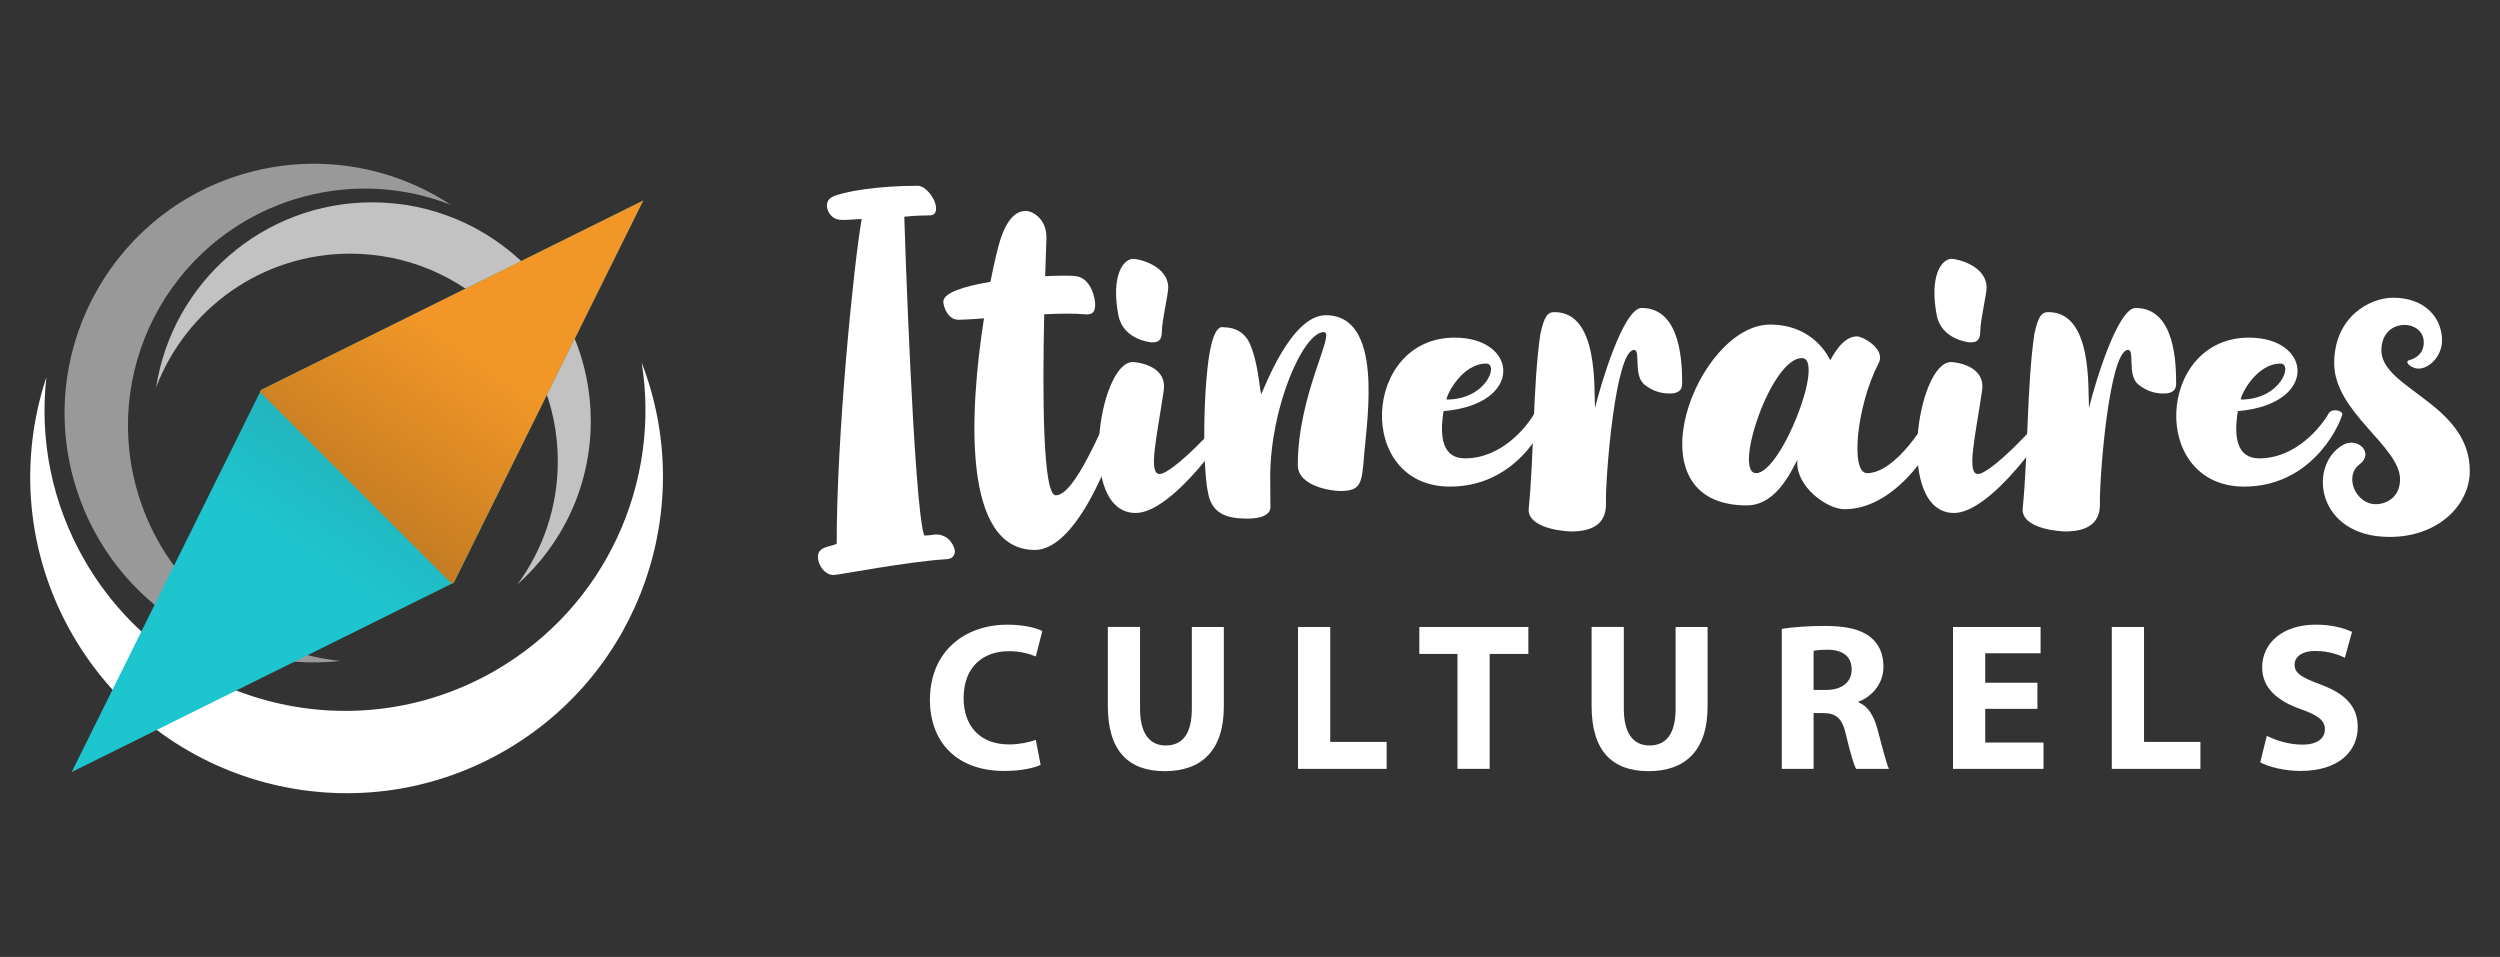 <?xml version="1.0" encoding="utf-8"?>
<!-- Generator: Adobe Illustrator 16.0.0, SVG Export Plug-In . SVG Version: 6.00 Build 0)  -->
<!DOCTYPE svg PUBLIC "-//W3C//DTD SVG 1.1//EN" "http://www.w3.org/Graphics/SVG/1.1/DTD/svg11.dtd">
<svg version="1.1" id="Calque_1" xmlns="http://www.w3.org/2000/svg" xmlns:xlink="http://www.w3.org/1999/xlink" x="0px" y="0px"
	 width="216.833px" height="83px" viewBox="0 0 216.833 83" enable-background="new 0 0 216.833 83" xml:space="preserve">
<rect x="0" y="0" width="216.833" height="83" fill="#333333" stroke="none"/>
<g>
	<g>
		<path opacity="0.7" fill="#FFFFFF" enable-background="new    " d="M32.277,17.549c10.47,0,18.963,8.498,18.963,18.964
			c0,5.637-2.461,10.696-6.363,14.174c2.203-2.992,3.503-6.684,3.503-10.677c0-9.943-8.061-18.01-18.01-18.01
			c-7.684,0-14.243,4.816-16.829,11.594C14.945,24.509,22.8,17.549,32.277,17.549"/>
		<path opacity="0.5" fill="#FFFFFF" enable-background="new    " d="M6.341,41.423c-3.09-11.534,3.753-23.39,15.291-26.48
			c6.206-1.662,12.502-0.446,17.477,2.826c-3.937-1.544-8.387-1.888-12.783-0.709C15.373,19.996,8.869,31.257,11.801,42.213
			c2.272,8.463,9.511,14.27,17.739,15.115C19.12,58.46,9.138,51.861,6.341,41.423"/>
		<path fill="#FFFFFF" d="M43.779,65.116c-13.12,7.579-29.901,3.079-37.478-10.04c-4.079-7.063-4.657-15.185-2.278-22.357
			c-0.6,5.334,0.44,10.899,3.33,15.905c7.196,12.463,23.137,16.735,35.598,9.54c9.629-5.561,14.368-16.338,12.705-26.704
			C60.464,43.861,55.655,58.26,43.779,65.116"/>
		
			<linearGradient id="SVGID_1_" gradientUnits="userSpaceOnUse" x1="30.04" y1="27.605" x2="18.159" y2="10.304" gradientTransform="matrix(1 0 0 -1 8.34 59.04)">
			<stop  offset="0" style="stop-color:#29A3AD"/>
			<stop  offset="1" style="stop-color:#1DC5CE"/>
		</linearGradient>
		<polygon fill="url(#SVGID_1_)" points="55.786,17.396 39.36,50.537 6.219,66.962 22.644,33.822 		"/>
		
			<linearGradient id="SVGID_2_" gradientUnits="userSpaceOnUse" x1="31.515" y1="29.541" x2="20.305" y2="13.484" gradientTransform="matrix(1 0 0 -1 8.34 59.04)">
			<stop  offset="0" style="stop-color:#F29727"/>
			<stop  offset="1" style="stop-color:#BF7922"/>
		</linearGradient>
		<polygon fill="url(#SVGID_2_)" points="55.786,17.396 39.36,50.537 39.182,50.626 22.556,34 22.644,33.822 		"/>
	</g>
	<g>
		<g>
			<path fill="#FFFFFF" d="M90.256,66.338c-0.511,0.256-1.661,0.528-3.158,0.528c-4.254,0-6.444-2.646-6.444-6.15
				c0-4.199,2.994-6.535,6.718-6.535c1.443,0,2.539,0.291,3.031,0.547l-0.564,2.209c-0.566-0.237-1.351-0.457-2.337-0.457
				c-2.209,0-3.924,1.333-3.924,4.07c0,2.466,1.459,4.018,3.942,4.018c0.84,0,1.771-0.182,2.319-0.401L90.256,66.338z"/>
			<path fill="#FFFFFF" d="M98.88,54.379v7.085c0,2.117,0.803,3.194,2.228,3.194c1.46,0,2.264-1.022,2.264-3.194v-7.085h2.775v6.902
				c0,3.798-1.918,5.604-5.13,5.604c-3.104,0-4.93-1.716-4.93-5.641v-6.866H98.88L98.88,54.379z"/>
			<path fill="#FFFFFF" d="M112.583,54.379h2.793v9.969h4.892v2.338h-7.687V54.379H112.583z"/>
			<path fill="#FFFFFF" d="M126.41,56.717h-3.306v-2.338h9.455v2.338h-3.357v9.968h-2.792V56.717L126.41,56.717z"/>
			<path fill="#FFFFFF" d="M140.839,54.379v7.085c0,2.117,0.805,3.194,2.226,3.194c1.462,0,2.266-1.022,2.266-3.194v-7.085h2.774
				v6.902c0,3.798-1.918,5.604-5.131,5.604c-3.103,0-4.929-1.716-4.929-5.641v-6.866H140.839L140.839,54.379z"/>
			<path fill="#FFFFFF" d="M154.54,54.544c0.895-0.146,2.228-0.255,3.708-0.255c1.825,0,3.104,0.273,3.979,0.967
				c0.731,0.584,1.132,1.441,1.132,2.574c0,1.569-1.114,2.646-2.174,3.031v0.054c0.861,0.349,1.336,1.168,1.646,2.3
				c0.384,1.388,0.766,2.995,1.003,3.47h-2.847c-0.201-0.35-0.495-1.352-0.858-2.866c-0.33-1.534-0.856-1.954-1.991-1.973h-0.838
				v4.839h-2.759V54.544z M157.298,59.84h1.094c1.387,0,2.209-0.693,2.209-1.771c0-1.132-0.766-1.697-2.044-1.717
				c-0.676,0-1.06,0.055-1.259,0.093V59.84L157.298,59.84z"/>
			<path fill="#FFFFFF" d="M176.712,61.482h-4.527v2.921h5.056v2.282h-7.851V54.379h7.596v2.283h-4.801v2.556h4.527V61.482z"/>
			<path fill="#FFFFFF" d="M183.163,54.379h2.795v9.969h4.892v2.338h-7.687V54.379z"/>
			<path fill="#FFFFFF" d="M196.606,63.818c0.75,0.382,1.899,0.766,3.086,0.766c1.278,0,1.954-0.528,1.954-1.333
				c0-0.765-0.585-1.204-2.063-1.732c-2.047-0.712-3.378-1.844-3.378-3.633c0-2.101,1.753-3.708,4.654-3.708
				c1.386,0,2.41,0.294,3.141,0.622l-0.622,2.245c-0.49-0.237-1.37-0.583-2.574-0.583s-1.789,0.547-1.789,1.187
				c0,0.784,0.694,1.132,2.283,1.732c2.173,0.805,3.196,1.937,3.196,3.672c0,2.061-1.588,3.813-4.966,3.813
				c-1.407,0-2.795-0.362-3.488-0.748L196.606,63.818z"/>
		</g>
		<g>
			<path fill="#FFFFFF" d="M74.737,19.001c-0.319-0.021-1.352,0.127-1.953,0.054c-0.99-0.122-1.501-1.545-0.582-1.987
				c0.856-0.41,3.691-0.954,7.396-0.954c0.693,0,1.591,1.135,1.591,1.979c0,0.608-0.473,0.591-0.64,0.591
				c-0.021,0-1.285,0.005-2.118,0.115c0,0.363,0.813,25.105,1.729,27.643c0.297,0.026,0.913-0.087,1.004-0.087
				c1.271,0,1.66,1.196,1.66,1.478c0,0.113-0.068,0.629-0.677,0.664c-3.443,0.201-9.377,1.375-9.847,1.375
				c-0.82,0-1.362-0.948-1.362-1.564c0-0.923,1.046-0.854,1.632-1.141C72.554,37.895,74.028,23.041,74.737,19.001z"/>
			<path fill="#FFFFFF" d="M97.36,36.148c-0.297,1.687-3.595,11.549-7.607,11.549c-6.341,0-5.666-12.051-4.409-20.086
				c-0.956,0.07-1.753,0.121-2.235,0.121c-0.916,0-1.292-1.184-1.292-1.556c0-0.797,1.853-1.362,4.086-1.729
				c0.328-1.663,0.634-2.923,0.813-3.507c0.808-2.646,1.931-2.646,2.31-2.646c0.421,0,1.795,0.611,1.732,2.409
				c-0.03,0.861-0.069,1.98-0.107,3.254c1.209-0.062,2.193-0.063,2.644-0.009c1.33,0.157,1.695,1.919,1.695,2.457
				c0,0.821-0.383,0.906-0.943,0.853c-0.883-0.083-2.132-0.064-3.48,0c-0.15,6.955-0.131,15.702,1.001,15.702
				c1.697,0,4.037-6.104,4.887-7.563C96.566,35.201,97.585,34.88,97.36,36.148z"/>
			<path fill="#FFFFFF" d="M107.361,35.575c-0.558,1.699-5.669,8.917-8.855,8.917c-5.163,0-3.203-13.092-0.258-13.092
				c0.095,0,3.029,0.17,2.683,2.493c-0.606,4.085-1.359,7.22-0.355,7.22c1.088,0,5.289-4.355,6.166-5.748
				C106.903,35.11,107.505,35.134,107.361,35.575z M97.005,27.365c-0.659-3.42,0.398-4.913,1.29-4.913
				c0.484,0,3.028,0.587,3.028,2.504c0,0.591-0.548,2.846-0.548,3.795c0,0.831-0.385,0.943-0.875,0.943
				C99.76,29.695,97.424,29.454,97.005,27.365z"/>
			<path fill="#FFFFFF" d="M118.327,39.333c-0.211,2.595-0.232,3.253-2.112,3.253c-0.637,0-3.653-0.367-3.653-2.253
				c0-6.142,3.318-11.53,2.255-11.53c-1.777,0-4.647,6.503-4.647,12.59c0,1.211,0.016,2.56,0.016,2.583
				c0,0.06,0.095,1.004-1.991,1.004c-1.822,0-2.757-0.439-3.234-1.58c-0.772-1.842-0.618-10.681,0.105-13.534
				c0.451-1.791,1.003-1.475,1.086-1.475c1.516,0,2.071,1.033,2.222,1.358c0.724,1.565,0.862,3.843,1.006,4.453
				c0.281-0.485,2.585-6.862,5.611-6.862C120.009,27.34,118.571,36.328,118.327,39.333z"/>
			<path fill="#FFFFFF" d="M134.261,35.966c-0.394,1.352-2.893,6.238-8.499,6.238c-8.249,0-7.603-12.921,0.411-12.921
				c5.489,0,6.066,5.768-0.968,6.375c-0.378,2.313-0.057,4.097,1.86,4.097c3.163,0,5.351-2.72,6.012-3.888
				C133.371,35.35,134.36,35.63,134.261,35.966z M125.456,34.655c3.485,0,4.557-3.121,3.444-3.121
				C126.877,31.534,125.511,34.111,125.456,34.655z"/>
			<path fill="#FFFFFF" d="M145.898,33.29c0,0.831-0.789,0.839-1.118,0.839c-0.789,0-1.507-0.259-2.141-0.762
				c-1.022-0.812-0.301-3.019-0.908-3.019c-1.621,0-2.492,10.995-2.443,13.329c0.033,1.564-0.914,2.417-3.01,2.417
				c-0.29,0-3.639-0.154-3.699-1.866c0.479-4.725,0.369-10.716,1.015-15.227c0.361-1.704,0.701-1.929,1.226-1.929
				c3.81,0,3.423,6.469,3.519,8.322c0.493-2.065,2.479-8.682,4.045-8.682C145.823,26.712,145.898,31.547,145.898,33.29z"/>
			<path fill="#FFFFFF" d="M168.89,35.882c-0.625,2.027-4.09,8.284-8.918,8.284c-1.545,0-4.326-2.049-4.072-4.29
				c-0.444,0.748-1.747,3.959-4.397,3.959c-10.369,0-4.316-15.682,2.017-15.682c3.871,0,5.152,2.966,5.223,3.092
				c0.255-0.422,1.069-2.069,2.323-2.069c0.479,0,2.518,1.086,1.875,2.322c-1.902,3.658-2.492,9.539-1.003,9.539
				c2.536,0,5.225-4.585,5.53-5.268C167.663,35.335,169,35.519,168.89,35.882z M156.277,31.059c-2.681,0-5.982,9.979-3.963,9.979
				C154.482,41.038,158.359,31.059,156.277,31.059z"/>
			<path fill="#FFFFFF" d="M178.339,35.575c-0.559,1.699-5.669,8.917-8.855,8.917c-5.162,0-3.202-13.092-0.258-13.092
				c0.097,0,3.028,0.17,2.684,2.493c-0.607,4.085-1.359,7.22-0.356,7.22c1.089,0,5.288-4.355,6.166-5.748
				C177.88,35.11,178.484,35.134,178.339,35.575z M167.984,27.365c-0.659-3.42,0.398-4.913,1.29-4.913
				c0.484,0,3.028,0.587,3.028,2.504c0,0.591-0.548,2.846-0.548,3.795c0,0.831-0.385,0.943-0.875,0.943
				C170.739,29.695,168.403,29.454,167.984,27.365z"/>
			<path fill="#FFFFFF" d="M188.743,33.29c0,0.831-0.789,0.839-1.118,0.839c-0.788,0-1.507-0.259-2.141-0.762
				c-1.022-0.812-0.3-3.019-0.908-3.019c-1.621,0-2.492,10.995-2.443,13.329c0.034,1.564-0.914,2.417-3.009,2.417
				c-0.291,0-3.639-0.154-3.7-1.866c0.48-4.725,0.369-10.716,1.015-15.227c0.361-1.704,0.701-1.929,1.226-1.929
				c3.811,0,3.423,6.469,3.519,8.322c0.494-2.065,2.479-8.682,4.046-8.682C188.667,26.712,188.743,31.547,188.743,33.29z"/>
			<path fill="#FFFFFF" d="M203.151,35.966c-0.395,1.352-2.894,6.238-8.5,6.238c-8.248,0-7.603-12.921,0.411-12.921
				c5.489,0,6.066,5.768-0.968,6.375c-0.377,2.313-0.057,4.097,1.86,4.097c3.163,0,5.352-2.72,6.012-3.888
				C202.259,35.35,203.249,35.63,203.151,35.966z M194.345,34.655c3.484,0,4.556-3.121,3.444-3.121
				C195.766,31.534,194.401,34.111,194.345,34.655z"/>
			<path fill="#FFFFFF" d="M214.212,40.843c0,2.956-2.731,5.726-6.954,5.726c-6.354,0-7.123-6.233-4.033-7.984
				c1.254-0.71,2.746,0.698,1.414,1.7c-1.351,1.018-0.326,3.443,1.408,3.443c1.061,0,2.118-0.704,2.118-2.15
				c0-2.871-5.713-5.828-5.713-10.071c0-3.971,3.024-5.685,5.112-5.685c2.745,0,4.241,1.729,4.241,3.704
				c0,1.325-1.07,2.444-2.039,2.444c-0.506,0-0.974-0.37-0.974-0.565c0-0.073,0.051-0.134,0.152-0.161
				c0.687-0.183,1.278-0.643,1.278-1.562c0-2.027-3.676-2.194-3.676,0.71C206.548,33.715,214.212,35.031,214.212,40.843z"/>
		</g>
	</g>
</g>
</svg>
